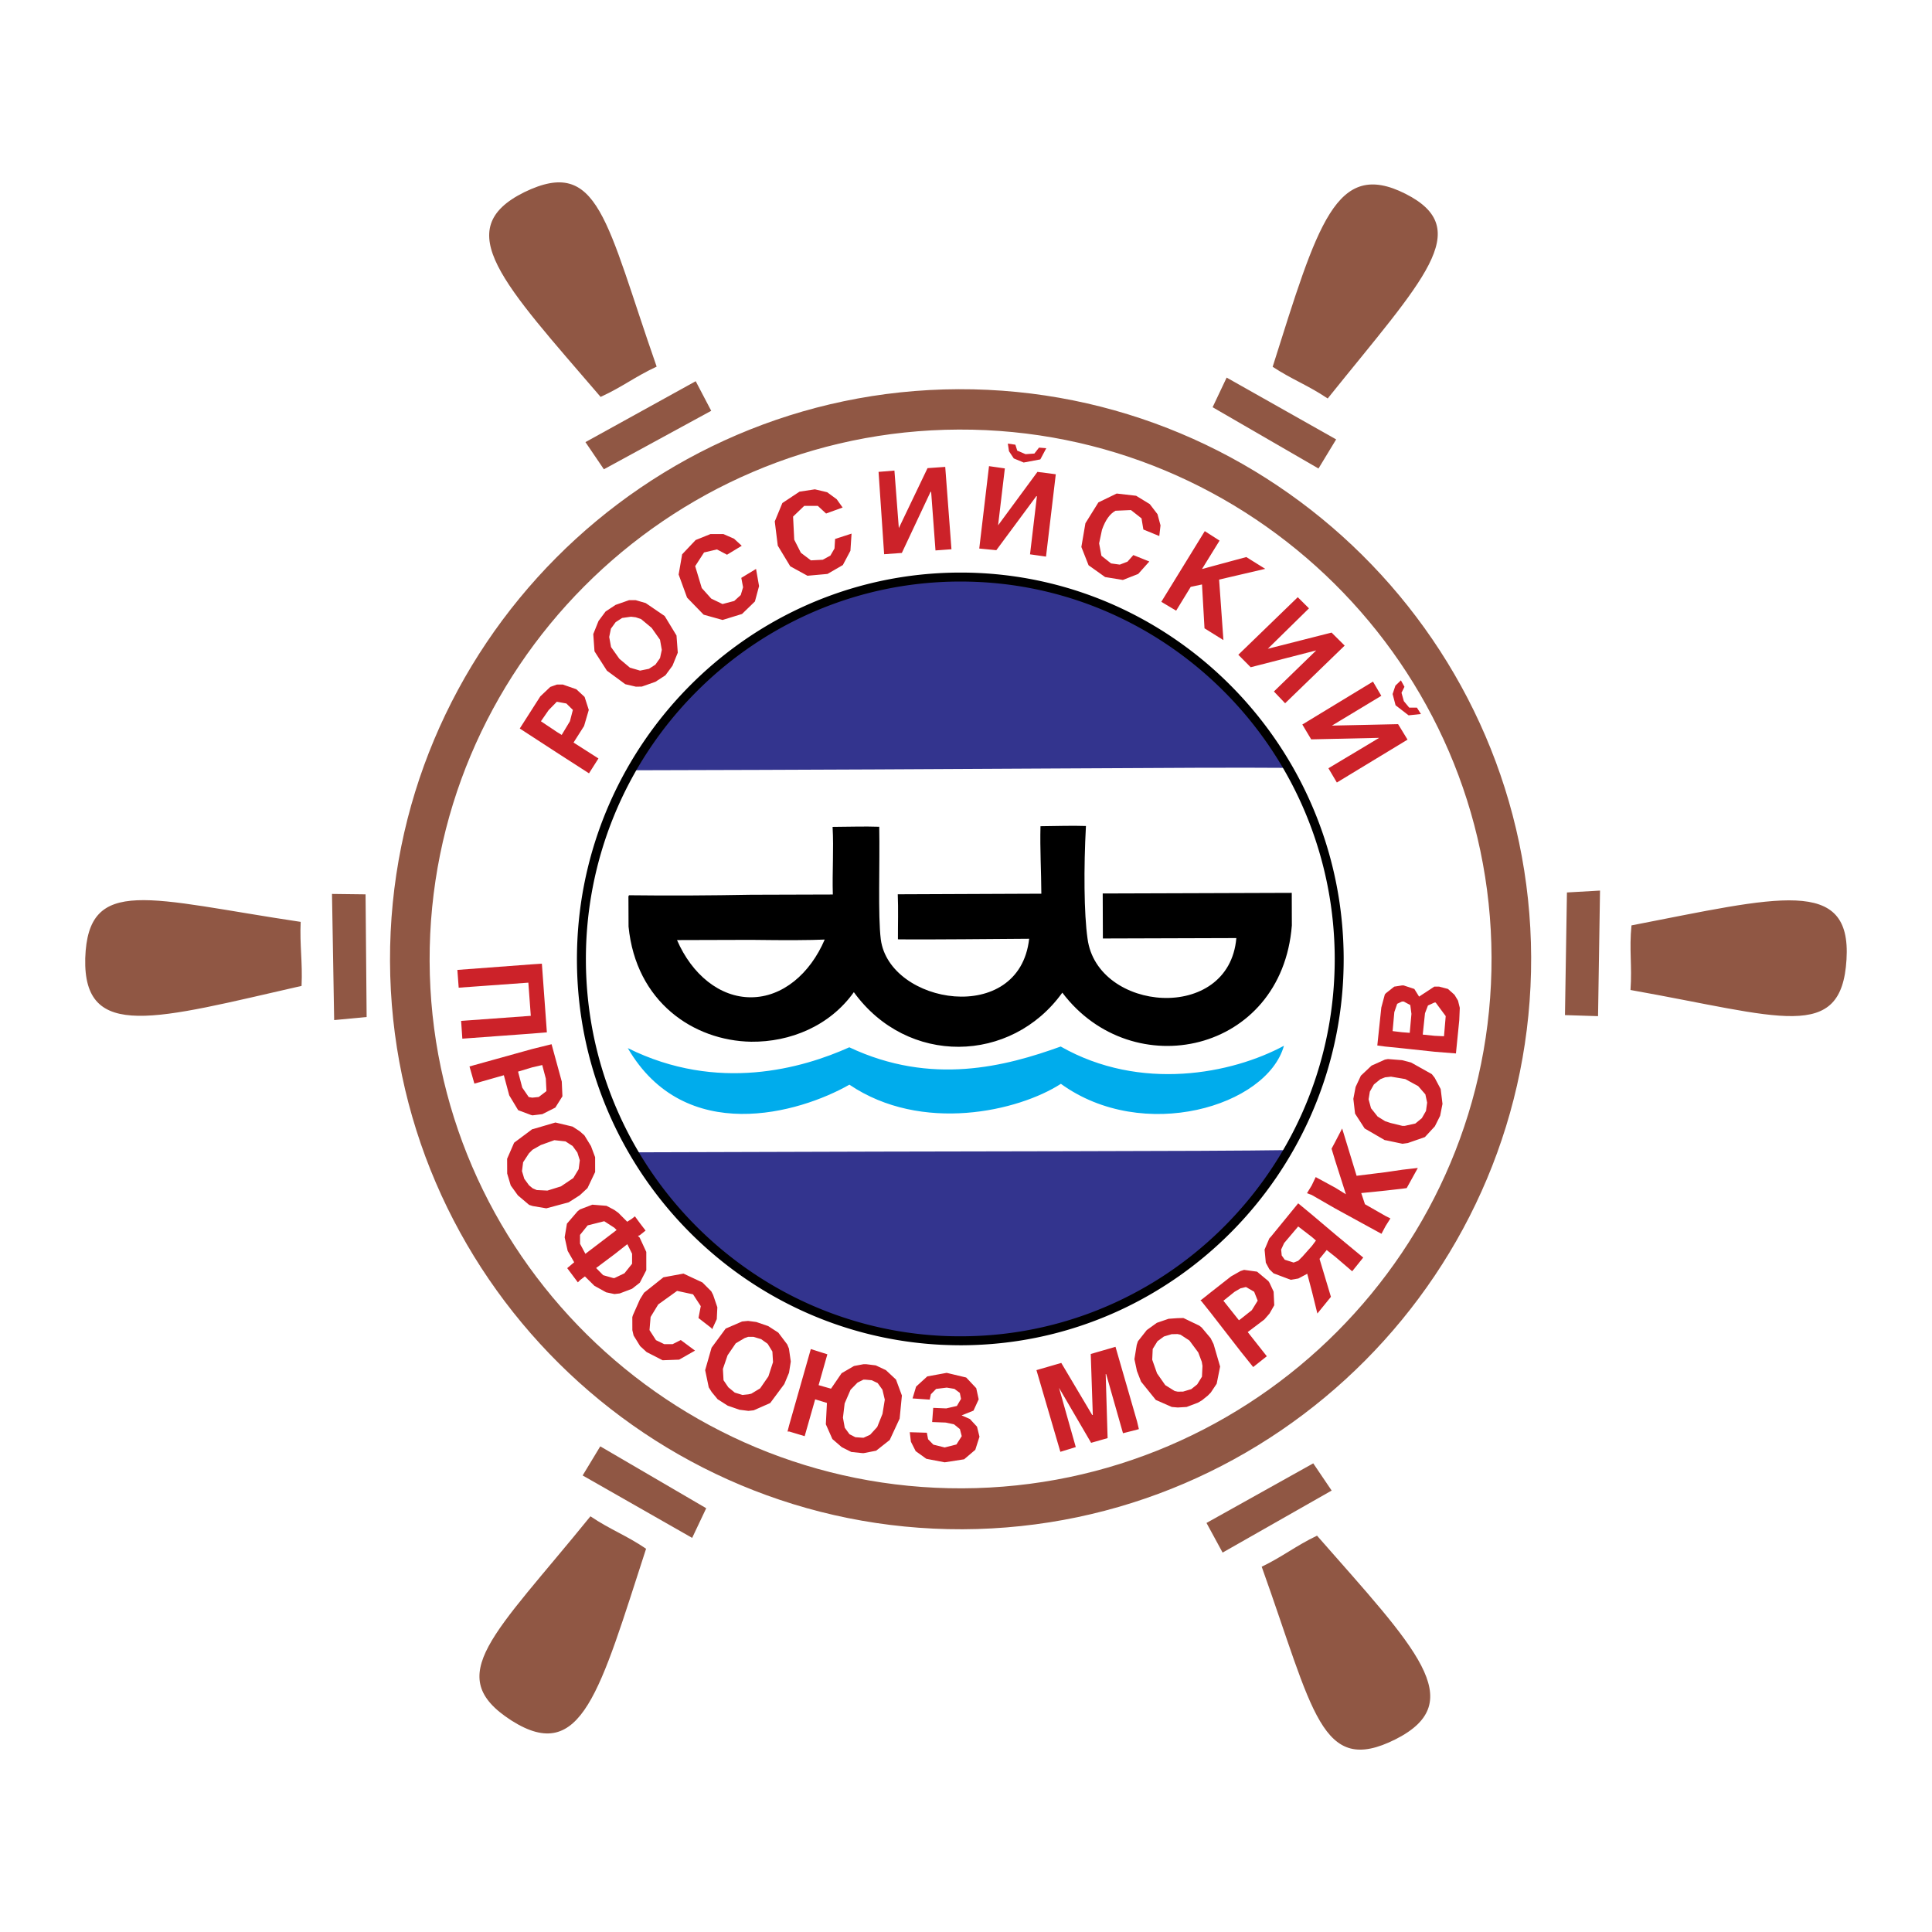<svg xmlns="http://www.w3.org/2000/svg" width="2500" height="2500" viewBox="0 0 192.756 192.756"><g fill-rule="evenodd" clip-rule="evenodd"><path fill="#fff" d="M0 0h192.756v192.756H0V0z"/><path d="M95.706 57.573c13.962-.048 26.247 7.646 32.833 19.037-9.846-.083-28.76.158-65.586.239 6.494-11.444 18.722-19.222 32.753-19.276zM96.156 134c14.027-.04 26.254-7.833 32.75-19.258-9.846.145-28.824.093-65.582.226 6.579 11.393 18.867 19.093 32.832 19.032z" fill="#33348e"/><path d="M128.879 89.202v-.121c-4.072.006-14.803.059-18.861.062.006 1.539.016 3.02.016 4.49 2.246 0 11.078-.034 13.316-.041-.734 8.516-13.881 7.38-14.846.059-.359-2.482-.385-7.098-.16-11.241-1.471-.053-3.059.014-4.535.022-.059 2.298.074 4.426.086 6.732-3.184.014-11.138.048-14.325.059.063 1.529.01 3.013.017 4.494 2.769.043 10.373-.044 13.092-.057-.975 8.75-13.953 6.557-14.803.057-.295-2.419-.083-7.441-.155-11.231-1.531-.054-3.066.008-4.654.012.126 2.25-.044 4.5.024 6.747-2.773.008-5.479.022-8.188.025-4.007.073-8.02.1-12.146.049l-.059.109.012 3.014c.737 7.508 6.464 11.391 12.235 11.491 3.896.04 7.835-1.567 10.243-4.945 5.331 7.365 15.695 7.155 20.8.049 6.984 9.247 21.891 6.068 22.9-6.706l-.009-3.129zM74.935 99.5c-3.125.017-5.906-2.283-7.389-5.709 2.947-.009 5.365-.018 7.364-.021 3.658.049 5.957.034 7.371-.031-1.464 3.432-4.225 5.752-7.346 5.761z"/><path d="M95.631 38.831c-31.345.112-56.829 25.743-56.719 57.065.117 31.341 25.778 56.784 57.133 56.679 31.349-.125 56.826-25.742 56.718-57.08-.115-31.32-25.781-56.773-57.132-56.664zm.392 109.66c-29.164.109-53.055-23.513-53.16-52.599-.101-29.087 23.621-52.931 52.787-53.034 29.167-.118 53.063 23.562 53.161 52.641.105 29.097-23.608 52.879-52.788 52.992z" fill="#905744"/><path fill="#cc2229" d="M132.887 72.393l4.927-2.972-.832-1.417-7.048 4.281.884 1.481 6.782-.151-5.063 3.035.84 1.422 7.053-4.279-.942-1.544-6.601.144zM141.365 70.599h-.769l-.535-.648-.233-.833.295-.595-.355-.644-.549.528-.278.837.295 1.121 1.299 1.004 1.233-.131-.403-.639zM132.85 63.113l-6.362 1.616 4.108-4.034-1.119-1.113-5.93 5.743 1.234 1.246 6.539-1.68-4.222 4.098 1.119 1.176 5.941-5.754-1.308-1.298zM126.23 56.755l-1.888-1.178-4.418 1.195 1.752-2.835-1.475-.946-4.336 7.052 1.479.884 1.455-2.375 1.125-.24.25 4.376 1.887 1.175-.43-6.036 4.599-1.072zM114.713 50.296l-1.361-.833-1.941-.223-1.824.885-1.295 2.08-.404 2.366.719 1.826 1.65 1.175 1.773.291 1.529-.6 1.109-1.242-1.594-.641-.58.654-.771.299-.875-.121-.959-.763-.23-1.237.287-1.359c.355-1.011.811-1.601 1.348-1.896l1.541-.067 1.055.827.184 1.111 1.588.652.123-1.064-.303-1.119-.769-1.001zM99.58 52.41l.674-5.677-1.58-.226-.973 8.221 1.703.164 3.987-5.385h.062l-.687 5.798 1.595.227.975-8.215-1.83-.238-3.926 5.331zM101.145 45.737l.988.409 1.66-.312.594-1.116-.725-.059-.463.592-.879.061-.83-.353-.185-.591-.754-.111.117.764.477.716zM92.539 46.707l-2.863 5.981-.439-5.738-1.583.129.556 8.217 1.767-.129 2.865-6.099h.058l.434 5.849 1.593-.118-.621-8.217-1.767.125zM83.259 54.722l-.412.71-.763.414-1.18.062-1-.757-.663-1.305-.116-2.307 1.112-1.067 1.352-.003.828.765 1.652-.598-.594-.83-.947-.695-1.226-.291-1.535.233-1.711 1.135-.758 1.834.301 2.419 1.245 2.061 1.717.941 1.996-.18 1.534-.888.756-1.426.113-1.709-1.642.531-.059.951zM73.959 57.653l.178.94-.232.773-.651.592-1.169.307-1.124-.541-.946-1.055-.657-2.183.885-1.368 1.291-.301 1 .528 1.47-.893-.766-.704-1.064-.466h-1.289l-1.48.596-1.348 1.427-.349 2.014.84 2.303 1.654 1.704 1.889.527 1.941-.598 1.287-1.248.412-1.532-.301-1.713-1.471.891zM66.314 61.46l-1.891-1.291-1.006-.292h-.65l-1.349.472-1.002.663-.702.945-.523 1.305.121 1.719 1.244 1.938 1.83 1.345 1.061.247.592-.011 1.351-.476 1-.651.703-.953.529-1.301-.127-1.715-1.181-1.944zm-.461 4.194l-.464.658-.646.416-.885.18-.412-.122-.594-.169-1.059-.891-.83-1.171-.182-1.003.169-.828.473-.652.647-.417.887-.125.466.055.535.178 1.059.883.833 1.18.179 1.012-.176.816zM58.273 72.434l.47-1.606-.418-1.297-.826-.766-1.357-.471-.59.006-.653.236-.994.943-2.048 3.204 3.714 2.416 3.194 2.056.942-1.484-2.484-1.587 1.05-1.65zm-1.412-.476l-.82 1.365-.473-.291-1.6-1.071.77-1.112.817-.836.95.174.65.641-.294 1.13zM96.767 141.574l-.827-.359 1.185-.476.518-1.127-.243-1.112-1.001-1.065-1.948-.465-1.936.354-1.117 1.019-.352 1.179 1.711.118.118-.534.522-.533 1.065-.13.763.126.537.401.12.597-.414.707-1.058.243-1.302-.053-.107 1.413 1.356.053.826.177.586.474.184.706-.53.829-1.172.298-1.13-.281-.525-.538-.124-.651-1.705-.052.115.949.477.941 1.064.764 1.828.35 1.942-.302 1.114-.949.416-1.305-.246-.998-.71-.768zM130.873 121.173l-1.352-1.118-2.709 3.316-.172.187-.473 1.114.123 1.305.35.651.422.412 1.717.646.76-.13.885-.473.484 1.831.527 2.136 1.352-1.664-1.137-3.79.717-.88.887.702 1.654 1.418 1.102-1.369-2.773-2.295-2.364-1.999zm.018 3.132l-.947 1.066-.422.42-.455.175-.887-.283-.303-.425-.057-.59.297-.646 1.404-1.657 1.369 1.051.402.351-.401.538zM70.984 132.506l.063.12.466-1.014.057-1.183-.423-1.241-.181-.351-.883-.885-1.891-.885-2.001.369-1.937 1.543-.406.654-.705 1.592-.057.19.004 1.296.124.534.65 1.054.646.594 1.596.82 1.654-.061 1.582-.901-1.42-1.055-.818.412h-.828l-.828-.399-.647-1.005.11-1.31.76-1.248 1.883-1.353 1.592.343.77 1.179-.228 1.184 1.296 1.007zM88.384 136.698l-1.006-.473-.937-.117h-.301l-.937.178-1.238.72-1.055 1.543-1.238-.352.873-3.078-1.65-.524-2.157 7.578-.168.65h.173l1.538.464 1.048-3.675 1.173.359-.109 2.129.653 1.474.945.816.942.473 1.123.117h.115l1.24-.243 1.355-1.069.99-2.134.226-2.303-.589-1.592-1.009-.941zm-.34 4.371l-.523 1.301-.705.771-.65.3h-.117l-.709-.049-.584-.299-.475-.646-.18-1.006.17-1.423.587-1.36.697-.715.588-.295h.186l.64.057.598.286.473.659.236.998-.232 1.421zM63.837 127.973l.645-1.249-.002-1.821-.66-1.427-.172-.174.172-.056.59-.473-.59-.768-.475-.651-.295.235-.473.304-.882-.886-.417-.299-.766-.403-1.414-.114-1.238.474-.232.182-1.066 1.239-.227 1.362.301 1.353.65 1.136-.696.586 1.062 1.418.234-.238.471-.355.947.937 1.175.651.826.173.529-.063 1.232-.469.238-.187.533-.417zm-5.433-2.88l-.535-1.002v-.885l.764-.95 1.652-.415 1.005.649.229.227-.229.178-2.886 2.198zm4.658.94v.052l-.76.95-.996.477h-.117l-1.01-.287-.705-.715 1.822-1.364 1.291-1.015.475.953v.949zM138.227 116.952l-2.879.356-1.442-4.719-.707 1.361-.349.655.357 1.179 1.076 3.369-1.058-.654-1.957-1.062-.403.843-.467.765.467.173 2.36 1.358 4.605 2.521.412-.776.479-.759-.479-.239-2.062-1.179-.369-1.112 2.427-.246 1.698-.193.41-.057 1.111-2.009-1.521.174-1.709.251zM78.898 135.842l-.186-1.296-.173-.416-.889-1.176-1.008-.651-1.185-.407-.823-.109-.593.057-1.643.711-1.404 1.906-.64 2.238.359 1.718.295.469.589.715 1.006.642 1.178.408.887.113.529-.057 1.646-.724 1.408-1.895.47-1.127.177-1.119zm-2.235 1.482l-.824 1.192-.881.533-.293.064-.59.061-.766-.234-.647-.533-.476-.702-.062-1.127.464-1.357.82-1.201.885-.521.349-.122h.529l.768.23.65.465.473.772.062 1.059-.461 1.421zM57.856 119.242l.759-.706.762-1.601-.002-1.482-.414-1.11-.652-1.063-.475-.42-.709-.46-1.711-.408-2.24.658h-.059l-1.82 1.357-.699 1.604.006 1.475.354 1.188.715.99 1.123.949.35.113 1.364.23 2.23-.599 1.118-.715zm-3.241-.456l-1.064-.053-.412-.178-.359-.299-.473-.65-.228-.764.113-.885.582-.889.354-.355.827-.473 1.353-.484 1.115.121.711.465.47.646.243.771-.113.886-.534.888-1.234.832-1.351.421zM143.137 107.526l-.283-.359-2.068-1.159-.895-.234-1.416-.112-.303.056-1.332.598-1.064 1.003-.527 1.127-.225 1.184.17 1.474.957 1.482 2.014 1.169h.055l1.707.359.529-.073 1.707-.594.994-1.075.527-1.05.234-1.188-.18-1.479-.601-1.129zm-.866 3.314l-.412.719-.645.533-1.072.238h-.217l-1.189-.29-.535-.175-.752-.464-.662-.832-.242-.893.125-.764.404-.716.645-.525.473-.186.592-.065 1.117.188.303.052 1.289.703.717.823.176.824-.115.83zM54.562 102.998l-.499-6.852-1.005.066-7.426.557.132 1.773 6.95-.503.244 3.311-6.952.505.121 1.773 6.955-.509 1.48-.121zM111.293 134.372l-2.469.715.205 6.088h-.06l-3.086-5.196-2.477.719 2.387 8.149 1.537-.473-1.672-5.91 3.203 5.486 1.645-.469-.192-6.382h.049l1.678 5.894 1.408-.359.176-.053-.184-.776-2.148-7.433zM145.465 99.831l-.35-.582-.652-.582-.885-.234h-.475l-1.521.998-.475-.764-1.064-.351h-.17l-.77.12-.824.651-.115.129-.35 1.302-.4 3.789.758.104 1.719.174 3.238.348 2.129.17.332-3.313.053-1.239-.178-.72zm-4.815 3.215l-.77-.06-.939-.113.17-1.891.287-.833.475-.225h.178l.654.351.115.881-.17 1.89zm3.418.34l-.939-.044-1.182-.121.225-2.13.295-.771.643-.296h.127l1.002 1.354-.171 2.008zM120.783 133.508l-.893-1.063-.232-.182-1.588-.764-.594.013-.885.064-1.174.403-1.006.725-.881 1.118-.119.36-.23 1.422.25 1.179.412 1.063 1.475 1.829 1.594.699.598.052.879-.052 1.123-.425.412-.242.58-.468.295-.3.59-.885.342-1.712-.654-2.246-.294-.588zm-.863 3.845l-.475.768-.59.473-.824.247-.533.005-.301-.065-.939-.586-.822-1.176-.479-1.361.049-1.071.475-.771.645-.474.766-.229.586-.013.303.064.887.581.881 1.188.354.937.068.408-.051 1.075zM51.698 110.763l1.238.464.178.053.994-.12 1.296-.655.709-1.127-.064-1.47-1.019-3.726-1.941.481-6.248 1.736.489 1.713 2.939-.836.538 2.008.891 1.479zm1.396-4.271l1.004-.233.359 1.356.062 1.245-.768.586-.646.068-.354-.061-.646-.942-.418-1.595 1.407-.424zM126.66 127.989l-.117-.178-1.127-.938-1.295-.177-.359.117-.939.533-2.049 1.607-.893.712-.113.06.113.113.893 1.119 3.023 3.895 1.234 1.539 1.359-1.078-1.904-2.412 1.656-1.252.518-.595.473-.828-.062-1.354-.411-.883zm-1.764 2.726l-1.117.886-.17.121-1.549-1.947 1.119-.896.59-.344.539-.13.82.474.352.888-.584.948z"/><path d="M126.973 36.596c1.959 1.286 3.488 1.817 5.492 3.161 9.564-11.908 14.734-16.889 7.766-20.419-6.967-3.518-8.766 3.056-13.258 17.258zM120.982 40.629l1.401-2.957 10.924 6.167-1.762 2.904-10.563-6.114zM162.773 92.327c-.24 2.43.072 4.018-.098 6.445 14.977 2.658 21.053 5.297 21.551-3.042.512-8.332-6.851-6.233-21.453-3.403zM156.334 89.041l3.301-.188-.197 12.529-3.301-.105.197-12.236zM131.4 153.214c-2.119 1.014-3.408 2.08-5.52 3.098 5.164 14.403 5.904 20.963 13.367 17.211 7.415-3.762 1.976-9.111-7.847-20.309zM131.023 145.998l1.836 2.715-10.879 6.189-1.607-2.958 10.65-5.946zM64.46 154.519c-2.005-1.361-3.539-1.883-5.553-3.236-9.613 11.857-14.845 15.901-7.872 20.378 7.02 4.454 8.825-2.999 13.425-17.142zM70.459 150.476l-1.402 2.96-10.926-6.229 1.757-2.905 10.571 6.174zM30.087 98.364c.109-2.428-.194-4.02-.089-6.388-15.093-2.252-21.224-4.705-21.494 3.629-.206 8.334 7.094 6.056 21.583 2.759zM36.579 101.467l-3.24.307-.216-12.586 3.349.041.107 12.238zM59.923 39.599c2.184-1 3.414-2.007 5.591-3.021-5.062-14.467-5.733-21.029-13.208-17.401-7.464 3.703-2.087 9.116 7.617 20.422zM60.249 46.821L58.41 44.11l11.001-6.076 1.547 2.952-10.709 5.835z" fill="#905744"/><path d="M62.634 104.57c8.975 4.464 17.452 2.007 22.102-.081 8.196 3.866 15.622 1.895 21.09-.077 7.963 4.533 17.102 2.715 22.273-.076-1.684 6.039-14.049 9.743-22.254 3.797-4.24 2.739-13.895 4.957-21.1.085-4.998 2.852-16.412 6.144-22.111-3.648z" fill="#00acec"/><path d="M95.706 57.126c.612-.002 1.222.01 1.817.037 9.803.43 18.678 4.63 25.221 11.19 6.545 6.561 10.762 15.487 11.264 25.373.029.598.049 1.214.051 1.835.002.699-.016 1.394-.047 2.072-.484 9.798-4.625 18.647-11.07 25.189-6.449 6.544-15.207 10.778-24.912 11.331-.672.04-1.358.061-2.057.065-.675 0-1.339-.017-1.994-.045h-.002c-9.758-.472-18.581-4.646-25.093-11.153-6.508-6.5-10.718-15.336-11.263-25.139a41.376 41.376 0 0 1-.06-2.044c-.002-.699.015-1.394.048-2.072.485-9.797 4.628-18.662 11.082-25.217C75.137 62 83.891 57.754 93.609 57.19c.685-.04 1.386-.062 2.097-.064zm1.778.932a36.418 36.418 0 0 0-1.778-.037c-.677 0-1.362.022-2.048.062-9.49.552-18.04 4.697-24.334 11.09a37.732 37.732 0 0 0-10.869 26.665c0 .656.022 1.324.059 1.993.533 9.579 4.644 18.208 10.999 24.559 6.36 6.354 14.976 10.427 24.505 10.892h.002a38.645 38.645 0 0 0 3.962-.021c9.479-.541 18.029-4.678 24.324-11.061 6.297-6.388 10.342-15.037 10.812-24.609a37.35 37.35 0 0 0-.002-3.823 37.756 37.756 0 0 0-11.002-24.785c-6.389-6.405-15.053-10.508-24.63-10.925z"/></g></svg>